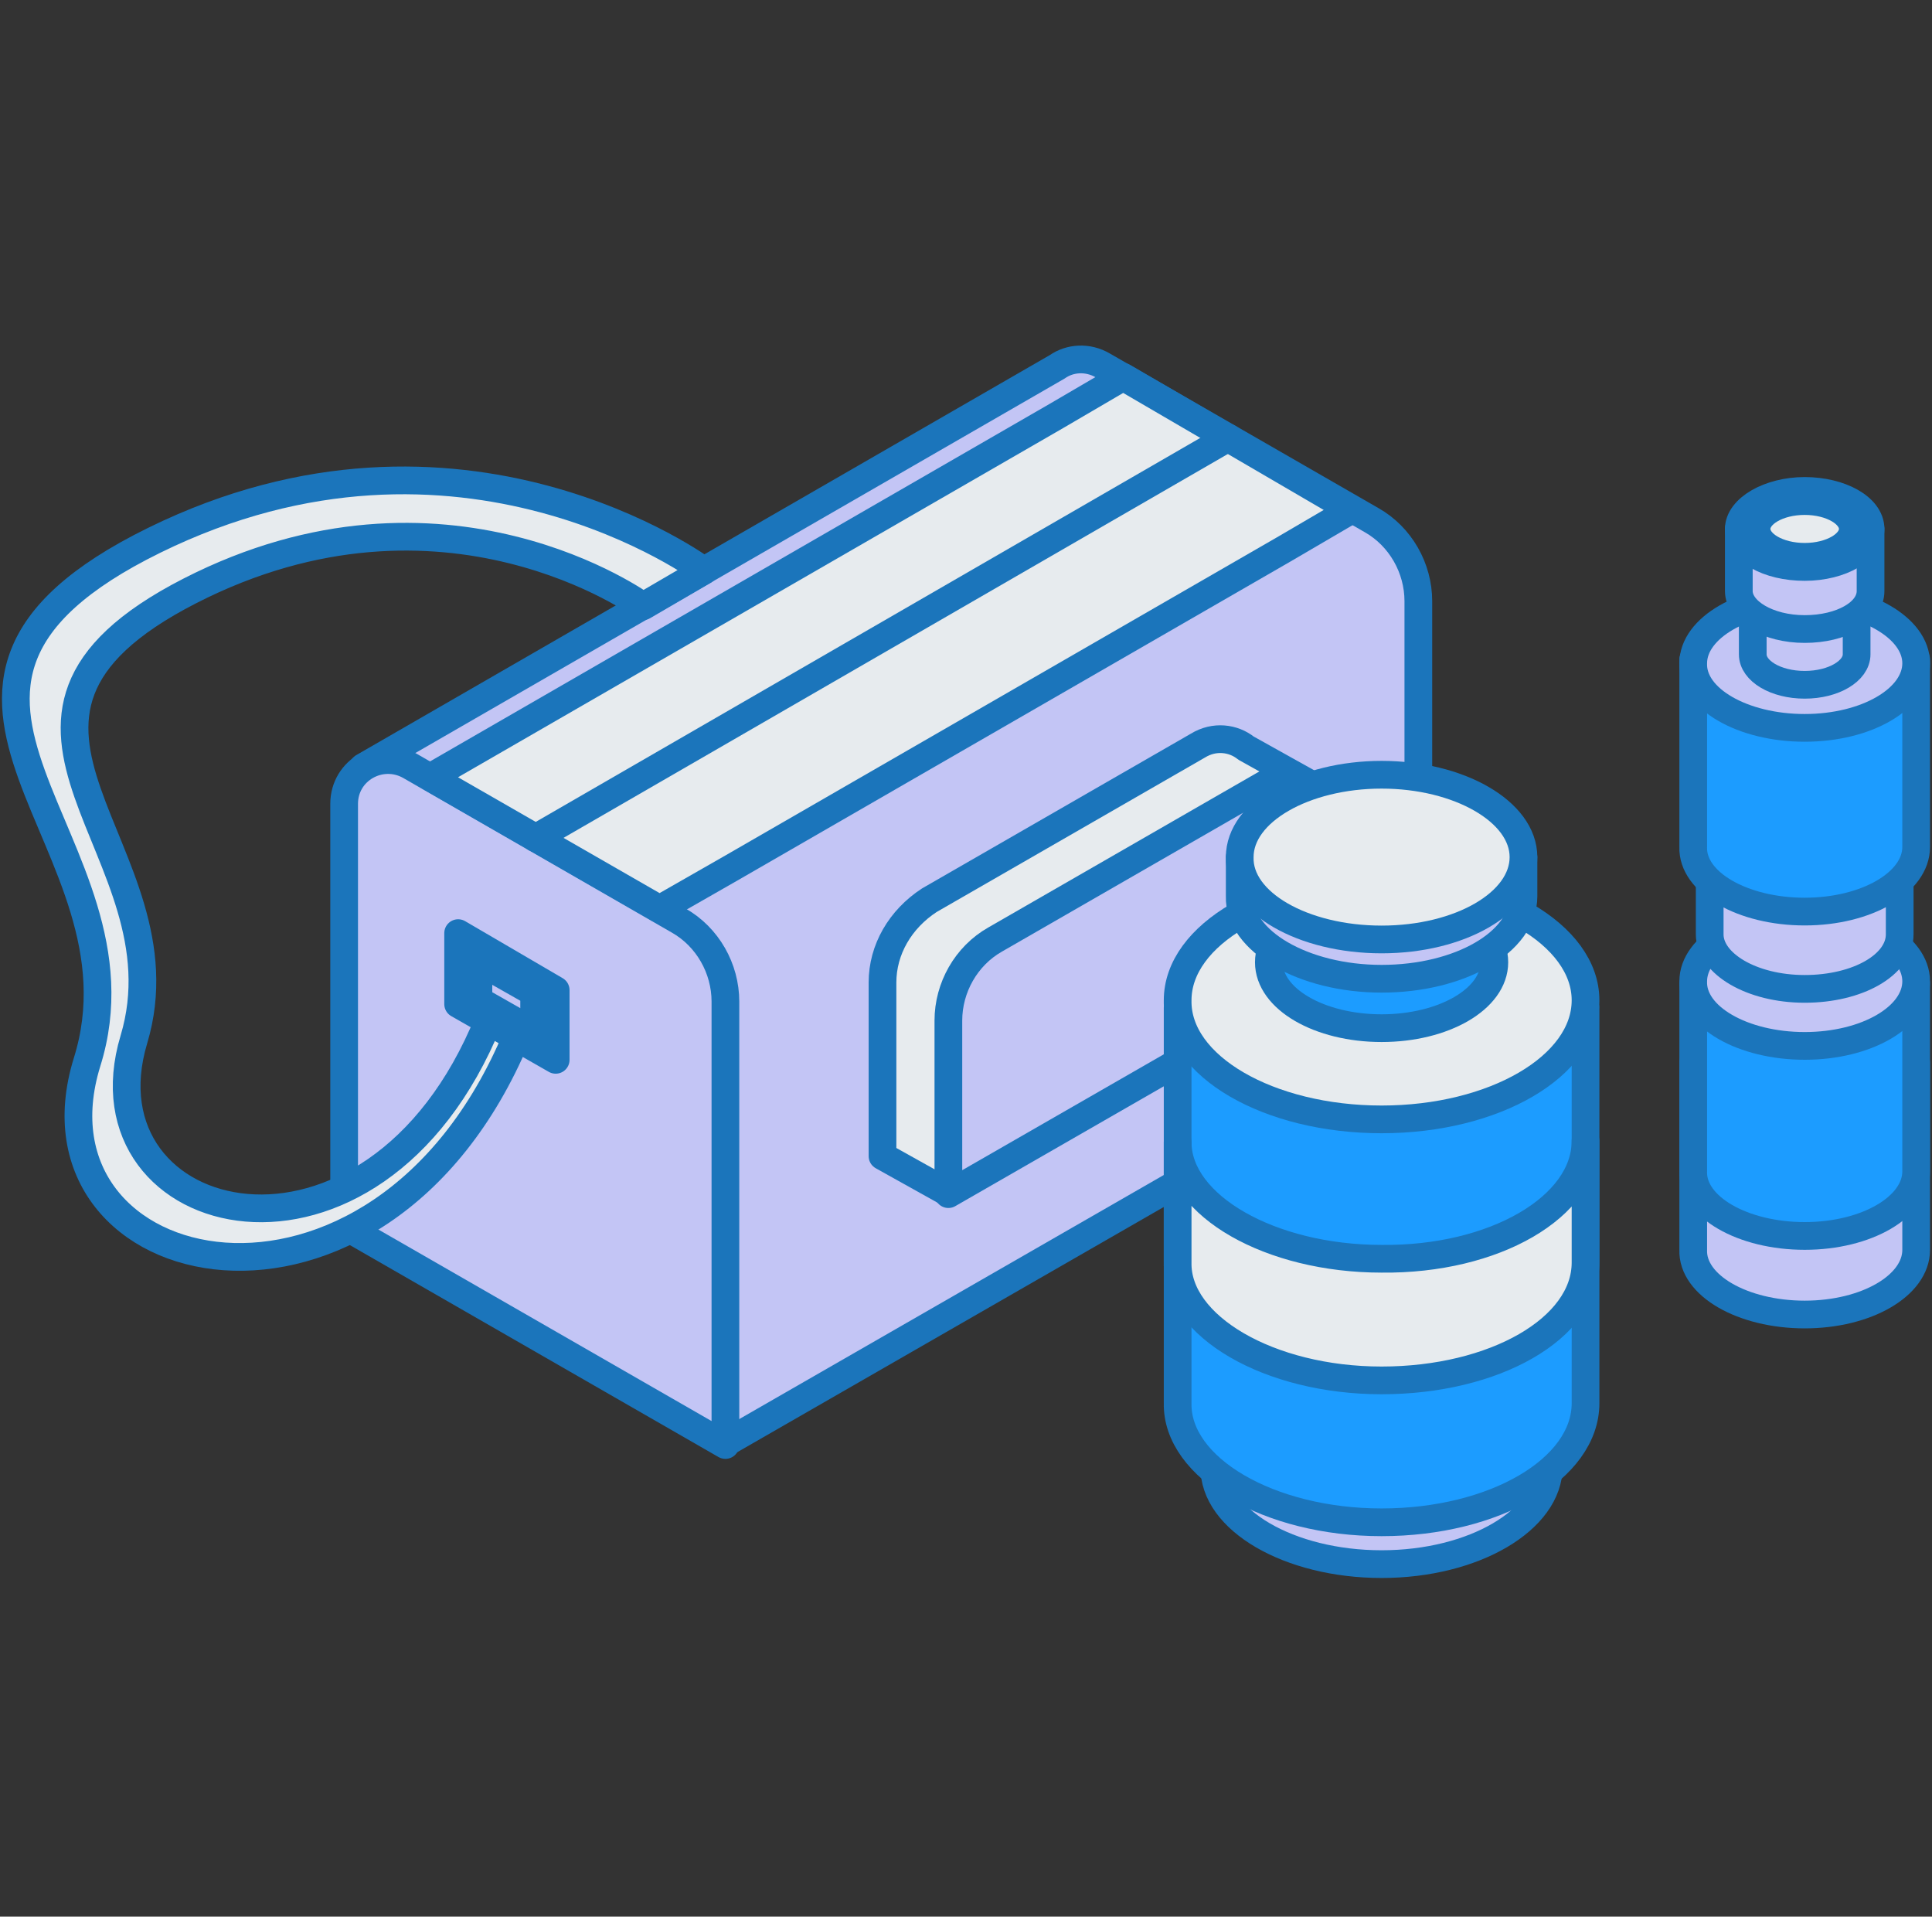 <svg width="122" height="121" viewBox="0 0 122 121" fill="none" xmlns="http://www.w3.org/2000/svg">
<rect x="0" y="0" width="122" height="121" fill="#333333" stroke="none"/>
<path d="M22.931 48.431L45.728 91.147L89.564 65.95V37.953C89.564 35.873 88.444 33.873 86.604 32.833L69.646 23.074C68.686 22.514 67.566 22.594 66.766 23.154L22.931 48.431Z" fill="#C3C5F5" stroke="#1B75BB" stroke-width="1.75" stroke-linecap="round" stroke-linejoin="round"/>
<path d="M55.727 62.03V72.989L59.887 75.309L68.606 65.55L79.805 52.991L82.844 49.551L78.685 47.232C77.885 46.592 76.685 46.432 75.645 47.072L58.687 56.831C56.847 58.031 55.727 59.95 55.727 62.03Z" fill="#E7EBEE" stroke="#1B75BB" stroke-width="1.75" stroke-linecap="round" stroke-linejoin="round"/>
<path d="M25.89 48.352L42.849 58.111C44.688 59.15 45.808 61.15 45.808 63.23V91.227L21.731 77.388V50.751C21.731 48.592 24.051 47.312 25.89 48.352Z" fill="#C3C5F5" stroke="#1B75BB" stroke-width="1.75" stroke-linecap="round" stroke-linejoin="round"/>
<path d="M83.964 51.871V61.55L59.887 75.388V64.43C59.887 62.35 61.007 60.35 62.847 59.31L79.805 49.551C81.645 48.431 83.964 49.791 83.964 51.871Z" fill="#C3C5F5" stroke="#1B75BB" stroke-width="1.75" stroke-linecap="round" stroke-linejoin="round"/>
<path d="M85.324 32.193L81.084 34.673L46.128 54.831L41.649 57.391L27.17 49.071L66.686 26.274L70.926 23.794L85.324 32.193Z" fill="#E7EBEE" stroke="#1B75BB" stroke-width="1.75" stroke-linecap="round" stroke-linejoin="round"/>
<path d="M33.81 52.911L77.565 27.634" stroke="#1B75BB" stroke-width="1.75" stroke-linecap="round" stroke-linejoin="round"/>
<path d="M40.609 38.273C40.609 38.273 28.05 29.073 11.972 37.313C-4.106 45.552 12.052 53.631 8.453 65.629C4.853 77.628 23.571 82.348 30.85 64.43L32.61 65.469C23.891 86.267 1.173 81.068 5.493 67.069C9.892 53.071 -9.626 43.632 9.732 34.113C29.09 24.594 44.449 36.033 44.449 36.033L40.609 38.273Z" fill="#E7EBEE" stroke="#1B75BB" stroke-width="1.75" stroke-linecap="round" stroke-linejoin="round"/>
<path d="M35.09 62.51V66.909L28.93 63.39V58.91L35.09 62.51Z" fill="#C3C5F5" stroke="#1B75BB" stroke-width="1.75" stroke-linecap="round" stroke-linejoin="round"/>
<path d="M33.73 62.67V65.15L30.21 63.15V60.67L33.73 62.67Z" fill="#C3C5F5" stroke="#1B75BB" stroke-width="1.75" stroke-linecap="round" stroke-linejoin="round"/>
<path d="M121 67.07V78.908C121 81.148 117.88 82.988 113.961 82.988C110.041 82.988 106.842 81.148 106.922 78.908V67.07H121Z" fill="#C3C5F5" stroke="#1B75BB" stroke-width="1.75" stroke-linecap="round" stroke-linejoin="round"/>
<path d="M121 62.11V73.948C121 76.188 117.88 78.028 113.961 78.028C110.041 78.028 106.842 76.188 106.922 73.948V62.11H121Z" fill="#1C9CFF" stroke="#1B75BB" stroke-width="1.75" stroke-linecap="round" stroke-linejoin="round"/>
<path d="M113.961 66.03C117.88 66.03 121 64.19 121 61.95C121 59.71 117.8 57.871 113.961 57.871C110.121 57.871 106.922 59.71 106.922 61.95C106.842 64.19 110.041 66.03 113.961 66.03Z" fill="#C3C5F5" stroke="#1B75BB" stroke-width="1.75" stroke-linecap="round" stroke-linejoin="round"/>
<path d="M119.96 53.311V58.99C119.96 60.91 117.321 62.43 113.961 62.43C110.601 62.43 107.962 60.83 107.962 58.99V53.311H119.96Z" fill="#C3C5F5" stroke="#1B75BB" stroke-width="1.75" stroke-linecap="round" stroke-linejoin="round"/>
<path d="M121 41.632V53.471C121 55.711 117.88 57.55 113.961 57.55C110.041 57.55 106.842 55.711 106.922 53.471V41.632H121Z" fill="#1C9CFF" stroke="#1B75BB" stroke-width="1.75" stroke-linecap="round" stroke-linejoin="round"/>
<path d="M113.961 45.952C117.88 45.952 121 44.112 121 41.872C121 39.632 117.8 37.793 113.961 37.793C110.121 37.793 106.922 39.632 106.922 41.872C106.842 44.112 110.041 45.952 113.961 45.952Z" fill="#C3C5F5" stroke="#1B75BB" stroke-width="1.75" stroke-linecap="round" stroke-linejoin="round"/>
<path d="M117.24 38.193V41.312C117.24 42.352 115.801 43.232 113.961 43.232C112.121 43.232 110.681 42.352 110.681 41.312V38.193H117.24Z" fill="#C3C5F5" stroke="#1B75BB" stroke-width="1.75" stroke-linecap="round" stroke-linejoin="round"/>
<path d="M118.12 33.393V37.313C118.12 38.673 116.281 39.712 113.961 39.712C111.641 39.712 109.801 38.593 109.801 37.313V33.393H118.12Z" fill="#C3C5F5" stroke="#1B75BB" stroke-width="1.75" stroke-linecap="round" stroke-linejoin="round"/>
<path d="M113.961 35.793C116.281 35.793 118.12 34.673 118.12 33.393C118.12 32.033 116.201 30.993 113.961 30.993C111.721 30.993 109.801 32.113 109.801 33.393C109.801 34.753 111.641 35.793 113.961 35.793Z" fill="#C3C5F5" stroke="#1B75BB" stroke-width="1.75" stroke-linecap="round" stroke-linejoin="round"/>
<path d="M113.961 35.153C115.641 35.153 117 34.353 117 33.393C117 32.433 115.641 31.633 113.961 31.633C112.281 31.633 110.921 32.433 110.921 33.393C110.921 34.353 112.281 35.153 113.961 35.153Z" fill="#E7EBEE" stroke="#1B75BB" stroke-width="1.75" stroke-linecap="round" stroke-linejoin="round"/>
<path d="M97.802 72.029V92.586C97.802 95.946 93.083 98.746 87.244 98.746C81.404 98.746 76.605 95.946 76.685 92.586V72.029H97.802Z" fill="#C3C5F5" stroke="#1B75BB" stroke-width="1.75" stroke-linecap="round" stroke-linejoin="round"/>
<path d="M100.122 63.63V88.587C100.122 92.746 94.363 96.106 87.244 96.106C80.124 96.106 74.285 92.666 74.365 88.587V63.63H100.122Z" fill="#1C9CFF" stroke="#1B75BB" stroke-width="1.75" stroke-linecap="round" stroke-linejoin="round"/>
<path d="M100.122 72.029V79.708C100.122 83.867 94.363 87.147 87.244 87.147C80.124 87.147 74.285 83.707 74.365 79.708V72.109C74.365 76.108 80.204 79.468 87.244 79.468C94.363 79.548 100.122 76.188 100.122 72.029Z" fill="#E7EBEE" stroke="#1B75BB" stroke-width="1.75" stroke-linecap="round" stroke-linejoin="round"/>
<path d="M87.244 70.669C94.363 70.669 100.122 67.309 100.122 63.15C100.122 58.99 94.283 55.631 87.244 55.631C80.204 55.631 74.365 58.99 74.365 63.15C74.285 67.309 80.124 70.669 87.244 70.669Z" fill="#E7EBEE" stroke="#1B75BB" stroke-width="1.75" stroke-linecap="round" stroke-linejoin="round"/>
<path d="M87.244 64.91C91.163 64.91 94.363 63.07 94.363 60.75C94.363 58.43 91.163 56.591 87.244 56.591C83.324 56.591 80.124 58.43 80.124 60.75C80.124 63.07 83.324 64.91 87.244 64.91Z" fill="#1C9CFF" stroke="#1B75BB" stroke-width="1.75" stroke-linecap="round" stroke-linejoin="round"/>
<path d="M96.203 54.111V56.59C96.203 59.47 92.203 61.79 87.244 61.79C82.284 61.79 78.205 59.39 78.285 56.59V54.111H79.404C80.924 52.511 83.884 51.391 87.244 51.391C90.603 51.391 93.563 52.511 95.083 54.111H96.203Z" fill="#C3C5F5" stroke="#1B75BB" stroke-width="1.75" stroke-linecap="round" stroke-linejoin="round"/>
<path d="M87.244 59.31C92.203 59.31 96.203 56.99 96.203 54.111C96.203 51.231 92.123 48.911 87.244 48.911C82.364 48.911 78.285 51.231 78.285 54.111C78.205 56.99 82.284 59.31 87.244 59.31Z" fill="#E7EBEE" stroke="#1B75BB" stroke-width="1.75" stroke-linecap="round" stroke-linejoin="round"/>
</svg>
